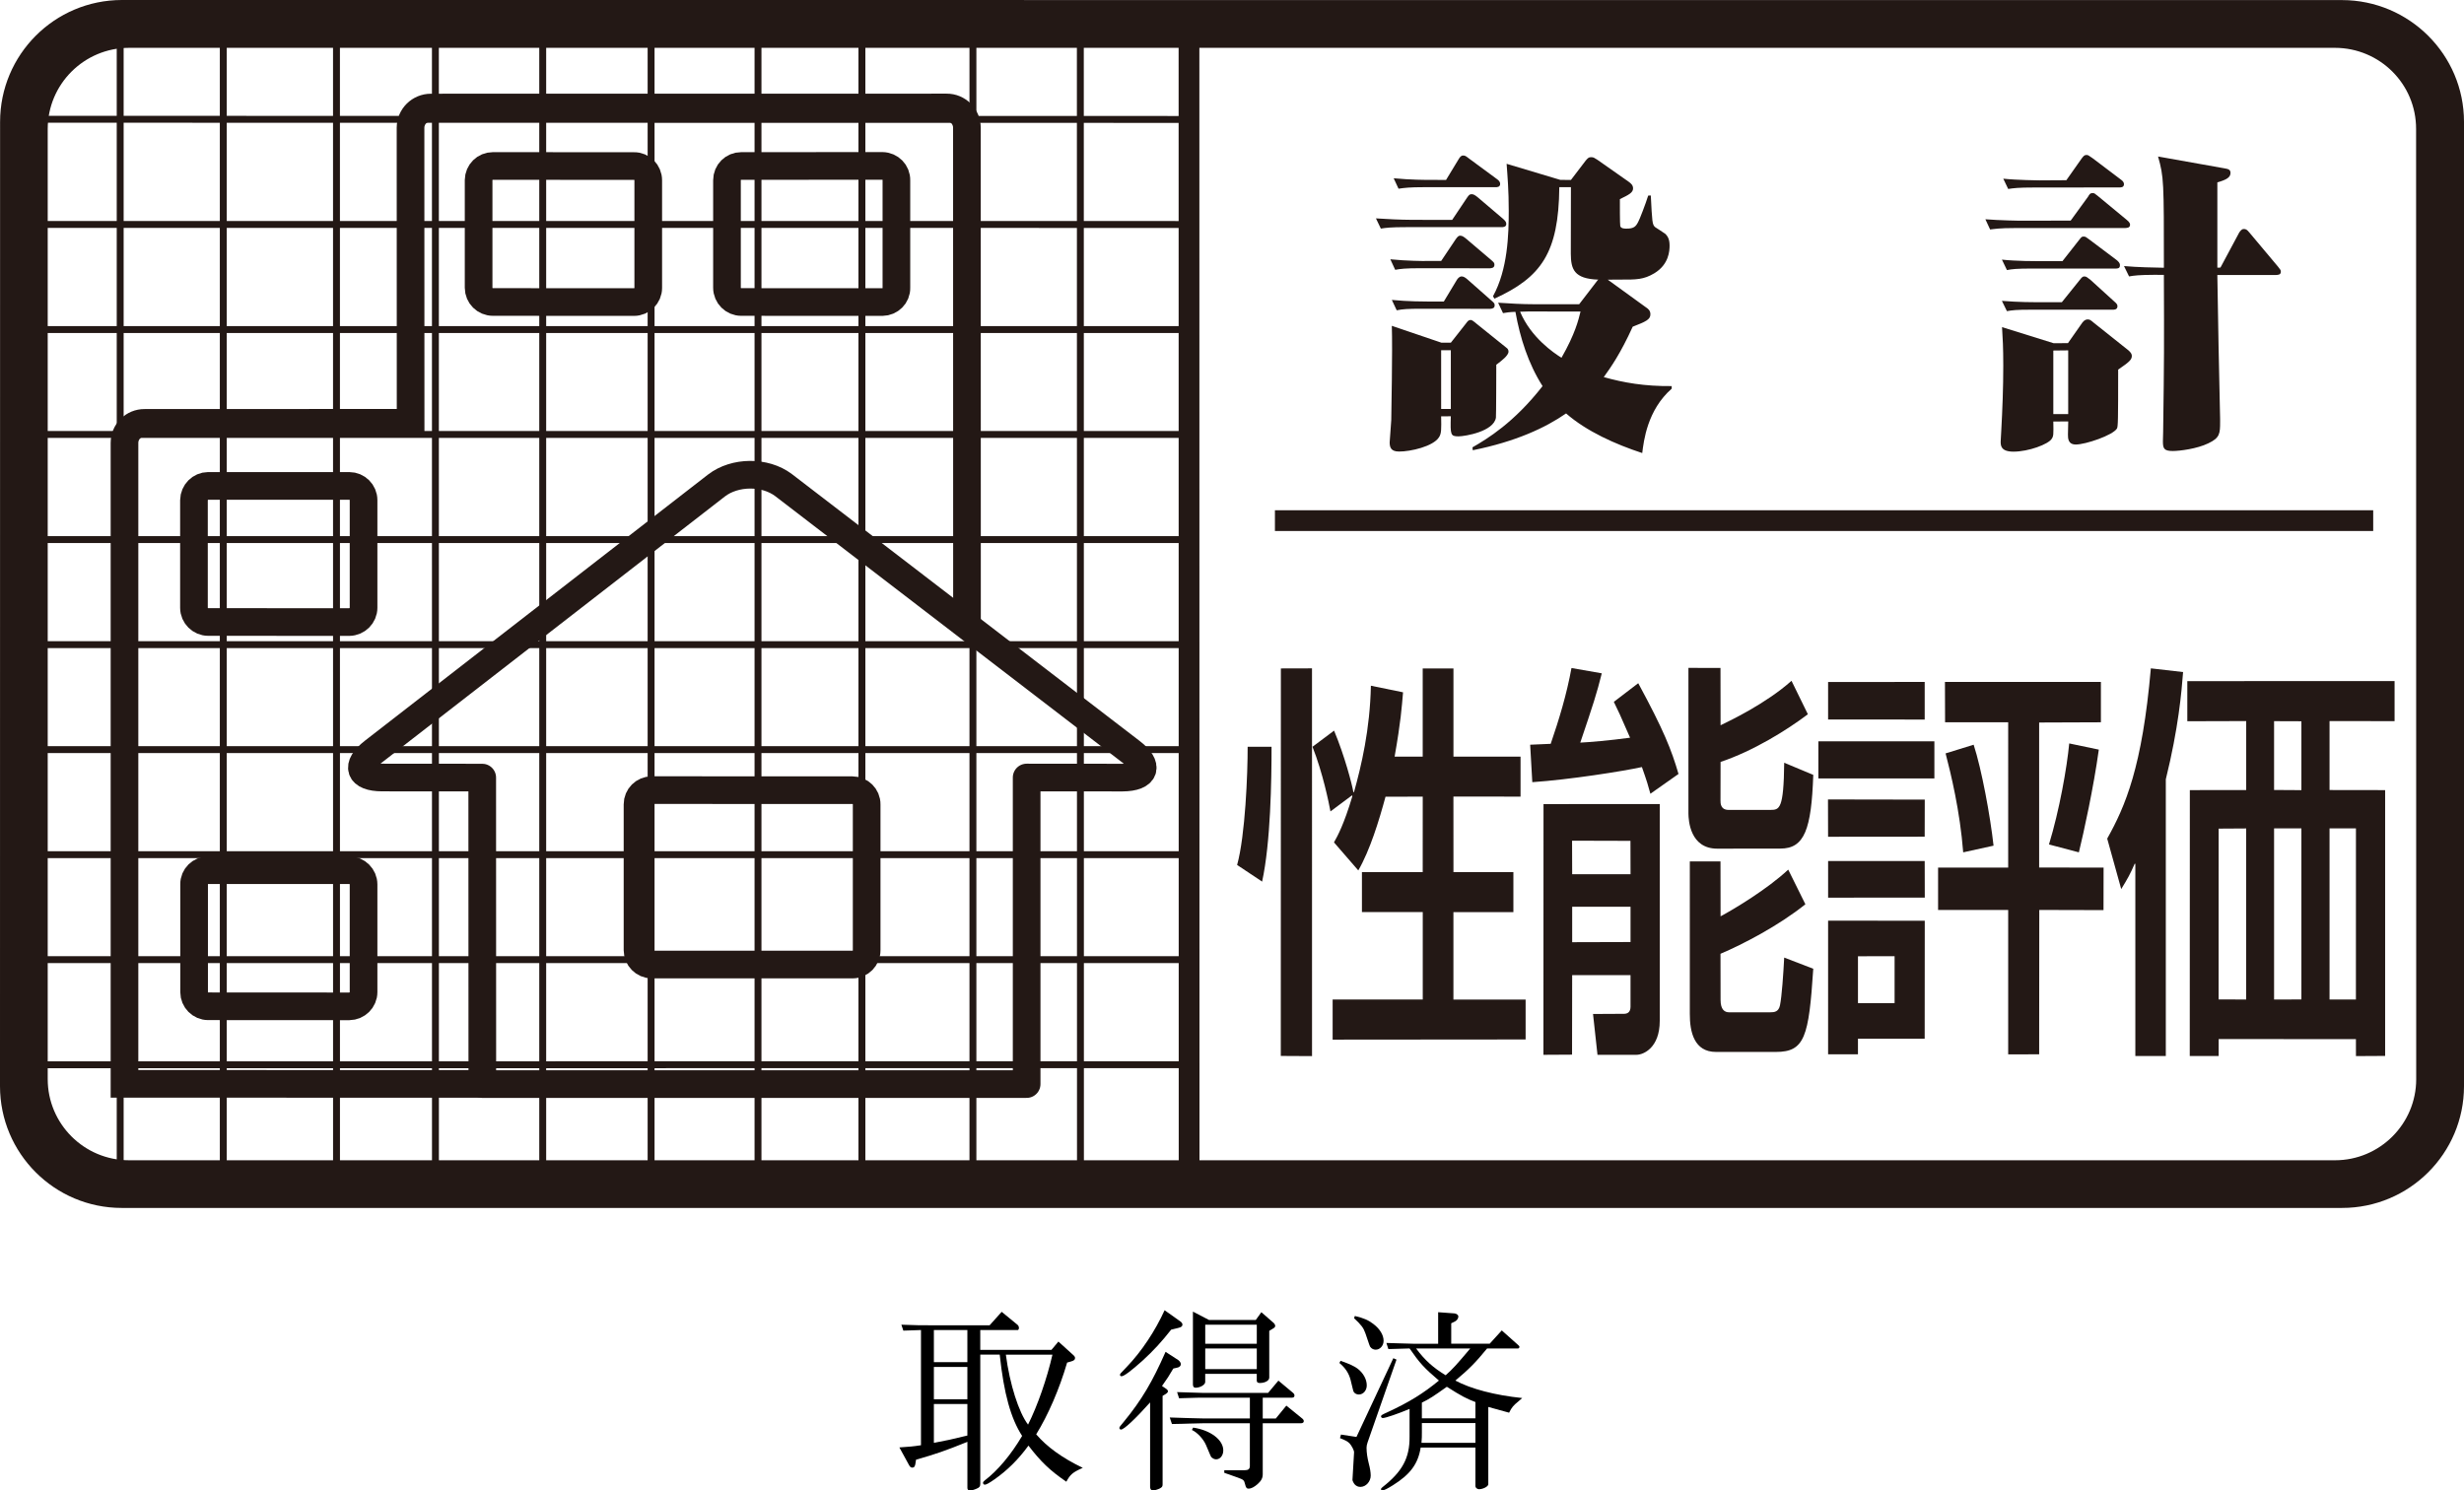 <?xml version="1.0" encoding="utf-8"?>
<!-- Generator: Adobe Illustrator 27.0.1, SVG Export Plug-In . SVG Version: 6.00 Build 0)  -->
<svg version="1.1" id="レイヤー_1" xmlns="http://www.w3.org/2000/svg" xmlns:xlink="http://www.w3.org/1999/xlink" x="0px"
	 y="0px" width="149.041px" height="90.167px" viewBox="0 0 149.041 90.167"
	 enable-background="new 0 0 149.041 90.167" xml:space="preserve">
<g>
	<g>
		<path fill="#231815" d="M141.669,0.005L7.372,0c-4.075,0.005-7.367,3.307-7.367,7.377
			L0,65.709c0,4.065,3.297,7.367,7.362,7.367H141.667
			c4.065,0,7.374-3.297,7.374-7.367V7.372
			C149.041,3.307,145.732,0.014,141.669,0.005z M146.15,65.286
			c0,2.704-2.2,4.906-4.911,4.906H7.805c-2.718,0-4.919-2.203-4.919-4.911V7.805
			c0-2.718,2.205-4.911,4.919-4.911h133.434c2.711,0.005,4.911,2.193,4.904,4.911
			L146.15,65.286z"/>
		<line fill="none" stroke="#231815" stroke-width="1.255" x1="77.117" y1="31.496" x2="143.549" y2="31.496"/>
		<path fill="#231815" d="M88.663,19.582c0.112-0.151,0.165-0.224,0.289-0.224
			c0.075,0,0.117,0.024,0.394,0.253l1.746,1.405
			c0.11,0.073,0.153,0.151,0.153,0.258c0,0.238-0.425,0.554-0.739,0.793
			c0,0.423-0.005,3.039-0.022,3.199c-0.126,0.832-1.843,1.128-2.266,1.133
			c-0.479-0.005-0.496-0.078-0.462-1.216l-0.586,0.005
			c0.015,0.783,0.019,1.04-0.129,1.264c-0.35,0.559-1.736,0.87-2.414,0.865
			c-0.515,0.005-0.566-0.282-0.571-0.549c0.005-0.063,0.083-1.162,0.097-1.352
			c0-0.365,0.085-4.216,0.034-5.704l3.003,1.021h0.567L88.663,19.582z
			 M87.757,21.187h-0.586v3.555h0.586V21.187z M90.618,18.313
			c0.717,0.049,1.437,0.092,2.169,0.092h2.733l1.121-1.459l0.039-0.029
			c-1.481-0.049-1.658-0.637-1.666-1.566l0.007-4.026h-0.703
			c-0.036,3.997-1.109,5.456-3.926,6.745l-0.083-0.151
			c0.892-1.624,0.951-3.725,0.951-5.174c0-1.235-0.075-2.086-0.129-2.835
			l3.248,0.972l0.642,0.005l0.902-1.182c0.131-0.146,0.18-0.204,0.331-0.194
			c0.129-0.01,0.207,0.058,0.369,0.156l1.892,1.328
			c0.131,0.097,0.265,0.204,0.265,0.404c0,0.258-0.265,0.389-0.797,0.647
			c-0.002,0.224-0.002,1.541,0.022,1.629c0.041,0.16,0.277,0.156,0.367,0.156
			c0.462,0.005,0.574-0.131,0.715-0.399c0.08-0.131,0.464-1.128,0.608-1.6
			l0.158-0.005c0.083,1.59,0.083,1.765,0.265,1.916
			c0.095,0.068,0.523,0.331,0.618,0.409c0.124,0.131,0.253,0.292,0.253,0.7
			c0,0.331-0.041,1.143-0.919,1.678c-0.652,0.389-1.087,0.389-2.086,0.384
			l-0.734,0.005l2.302,1.668c0.143,0.092,0.277,0.199,0.277,0.428
			c0,0.316-0.277,0.442-1.07,0.749c-0.737,1.619-1.308,2.436-1.751,3.049
			c1.213,0.34,2.456,0.559,4.109,0.544v0.156
			c-1.483,1.303-1.69,3.166-1.782,3.895c-1.629-0.535-3.358-1.308-4.607-2.397
			c-1.245,0.866-3.042,1.702-5.643,2.227l-0.019-0.175
			c0.892-0.515,2.512-1.488,4.24-3.705c-0.866-1.361-1.359-2.917-1.641-4.493
			c-0.382,0.014-0.518,0.039-0.751,0.078L90.618,18.313z M92.457,18.843
			l-0.511,0.015c0.664,1.571,2.042,2.495,2.504,2.786
			c0.831-1.454,1.026-2.285,1.152-2.796L92.457,18.843z M87.467,10.887l0.761-1.255
			c0.068-0.107,0.136-0.224,0.27-0.224s0.165,0.034,0.389,0.204l1.651,1.216
			c0.136,0.092,0.204,0.19,0.202,0.297c0.002,0.199-0.202,0.199-0.267,0.199
			h-4.335c-0.88,0-1.174,0.039-1.544,0.092l-0.294-0.632
			c0.99,0.097,2.006,0.102,2.176,0.097L87.467,10.887z M87.837,13.304l0.902-1.347
			c0.11-0.156,0.153-0.209,0.277-0.209c0.105,0,0.197,0.049,0.36,0.18
			l1.532,1.303c0.131,0.117,0.202,0.199,0.202,0.306
			c0.01,0.204-0.207,0.204-0.277,0.204h-5.76c-0.963,0-1.238,0.039-1.549,0.088
			l-0.297-0.618c0.722,0.049,1.454,0.083,2.171,0.088L87.837,13.304z M87.171,15.789
			l0.883-1.318c0.114-0.161,0.18-0.219,0.277-0.214
			c0.131,0,0.255,0.107,0.37,0.199l1.498,1.274
			c0.139,0.126,0.202,0.166,0.195,0.292c0,0.199-0.195,0.199-0.272,0.209
			l-4.184-0.005c-0.943,0-1.233,0.039-1.546,0.097l-0.294-0.637
			c0.994,0.102,2.011,0.107,2.166,0.102H87.171z M87.334,18.24l0.788-1.308
			c0.046-0.078,0.153-0.209,0.287-0.209c0.109,0,0.216,0.058,0.365,0.19
			l1.432,1.264c0.153,0.136,0.207,0.175,0.202,0.292
			c0.005,0.175-0.141,0.204-0.27,0.214l-4.104-0.005
			c-0.907,0-1.162,0.02-1.551,0.093l-0.294-0.627
			c0.953,0.097,2.028,0.097,2.174,0.097H87.334z"/>
		<path fill="#231815" d="M125.085,20.759l0.88-1.255c0.114-0.146,0.226-0.18,0.309-0.18
			c0.131,0.005,0.153,0.015,0.377,0.204l2.101,1.673
			c0.143,0.131,0.197,0.224,0.197,0.326c0,0.243-0.168,0.379-0.827,0.832
			c0,3.092-0.007,3.452-0.075,3.569c-0.258,0.408-1.892,0.963-2.485,0.963
			c-0.477,0-0.477-0.379-0.477-0.603c0-0.136,0.015-0.676,0.017-0.793
			l-0.902,0.005c0.014,0.783,0.014,0.88-0.097,1.045
			c-0.194,0.326-1.398,0.778-2.312,0.778c-0.776,0-0.776-0.379-0.776-0.613
			c0-0.088,0.027-0.52,0.034-0.613c0.073-1.323,0.124-2.65,0.124-3.978
			c0-1.104-0.034-1.673-0.075-2.329l3.117,0.972L125.085,20.759z M124.2,21.206
			v3.846h0.9v-3.856L124.2,21.206z M134.309,16.188l1.138-2.125
			c0.075-0.097,0.136-0.209,0.28-0.209c0.112,0,0.185,0.029,0.333,0.214
			l1.734,2.067c0.146,0.189,0.168,0.204,0.168,0.301
			c0,0.194-0.168,0.189-0.277,0.199h-3.564c0.071,4.031,0.071,4.493,0.168,8.714
			v0.165c0,0.715-0.014,0.973-0.71,1.303c-0.686,0.335-1.734,0.467-2.157,0.467
			c-0.535,0-0.593-0.161-0.593-0.589c0.005-0.097,0.017-0.481,0.014-0.559
			c0.061-4.566,0.061-5.062,0.044-9.506l-0.554-0.005
			c-0.956,0.005-1.255,0.044-1.551,0.097l-0.306-0.627
			c0.788,0.073,1.836,0.092,2.412,0.102c0-5.237,0-5.475-0.353-6.73l4.012,0.715
			c0.229,0.039,0.37,0.073,0.37,0.277c0,0.272-0.236,0.413-0.795,0.574v5.159
			L134.309,16.188z M124.988,10.902l0.936-1.328c0.117-0.146,0.156-0.199,0.289-0.199
			c0.087,0.005,0.117,0.019,0.36,0.194l1.712,1.294
			c0.097,0.068,0.185,0.151,0.19,0.277c-0.005,0.199-0.18,0.199-0.282,0.199
			l-5.169,0.005c-0.943,0-1.233,0.039-1.554,0.088l-0.297-0.622
			c0.868,0.092,2.117,0.097,2.178,0.102L124.988,10.902z M125.248,13.348
			l1.053-1.449c0.088-0.151,0.126-0.219,0.272-0.219
			c0.112-0.005,0.146,0.039,0.348,0.199l1.717,1.42
			c0.185,0.146,0.204,0.238,0.204,0.297c-0.002,0.199-0.204,0.19-0.297,0.199
			h-6.618c-1.026,0-1.289,0.058-1.549,0.088l-0.287-0.618
			c0.865,0.068,2.098,0.092,2.173,0.083H125.248z M124.752,15.799l1.009-1.284
			c0.148-0.19,0.163-0.204,0.28-0.204c0.11,0,0.151,0.039,0.365,0.199
			l1.641,1.235c0.08,0.073,0.19,0.165,0.182,0.302
			c0.007,0.199-0.16,0.204-0.27,0.199h-5.035c-0.958,0-1.225,0.034-1.529,0.092
			l-0.304-0.632c0.858,0.097,2.115,0.092,2.164,0.092H124.752z M124.715,18.284
			l1.075-1.337c0.131-0.165,0.18-0.224,0.29-0.224
			c0.124,0,0.194,0.078,0.369,0.209l1.439,1.308
			c0.143,0.126,0.192,0.18,0.192,0.287c0,0.209-0.204,0.209-0.265,0.209h-4.889
			c-0.961-0.005-1.23,0.034-1.532,0.087l-0.304-0.622
			c0.99,0.083,1.996,0.083,2.164,0.083H124.715z"/>
		<path fill="#231815" d="M83.806,48.199c-0.389,1.439-0.939,3.234-1.646,4.459
			l-1.471-1.697c0.214-0.379,0.596-1.065,1.114-2.796l-0.024-0.049l-1.303,0.972
			c-0.092-0.496-0.457-2.32-1.087-3.91l1.306-0.977
			c0.639,1.522,1.104,3.307,1.167,3.725l0.039-0.01
			c0.44-1.571,0.968-3.793,1.021-6.433l1.945,0.399
			c-0.08,0.924-0.131,1.746-0.51,3.89h1.699v-5.334h1.86v5.334h4.058v2.421
			l-4.06-0.005l0.002,4.571h3.625v2.422h-3.627v5.291h4.367v2.412l-11.673,0.01
			v-2.426h5.451v-5.291h-3.679v-2.417h3.676l0.002-4.566L83.806,48.199z
			 M77.477,40.438l1.882-0.005l0.002,23.458l-1.889-0.01L77.477,40.438z
			 M76.913,45.179c0,2.013-0.054,5.791-0.571,8.155l-1.512-1.007
			c0.493-1.77,0.642-5.553,0.637-7.148H76.913z"/>
		<path fill="#231815" d="M93.363,48.646l7.031-0.005v13.119c0,1.629-0.985,2.052-1.408,2.052
			h-2.358l-0.27-2.47l1.872-0.01c0.207,0,0.391-0.093,0.396-0.418V58.994h-3.53
			l-0.007,4.809l-1.731,0.01L93.363,48.646z M95.09,50.859l0.007,2.028h3.53
			l-0.005-2.018L95.09,50.859z M95.097,54.856v2.144l3.53-0.01v-2.135H95.097z
			 M104.068,40.409l0.005,3.467c0.564-0.272,2.757-1.318,4.291-2.689l0.99,2.023
			c-1.284,0.967-3.292,2.217-5.281,2.884l-0.005,2.319
			c-0.002,0.18,0,0.584,0.496,0.584h2.524c0.545-0.005,0.805-0.029,0.834-2.854
			l1.758,0.734c-0.112,3.287-0.528,4.464-1.993,4.459l-3.815,0.005
			c-1.646,0-1.738-1.707-1.743-2.12v-8.816L104.068,40.409z M102.213,52.113h1.855
			l0.005,3.321c0.797-0.423,2.842-1.653,4.092-2.825l1.038,2.096
			c-1.619,1.298-3.778,2.422-5.135,2.996l0.005,2.791
			c0,0.598,0.255,0.749,0.511,0.749h2.504c0.234,0,0.496-0.024,0.579-0.423
			c0.112-0.544,0.204-1.896,0.255-2.888l1.758,0.676
			c-0.27,4.133-0.515,5.033-2.266,5.033h-3.618c-1.316,0-1.588-1.201-1.583-2.305
			V52.113z M99.828,48.019c-0.129-0.477-0.204-0.744-0.513-1.614
			c-1.131,0.248-4.381,0.763-6.63,0.914l-0.129-2.266l1.242-0.054
			c0.506-1.473,0.968-2.995,1.257-4.586l1.833,0.321
			c-0.313,1.25-0.515,1.867-1.301,4.192c0.513-0.024,1.753-0.126,3.012-0.297
			c-0.596-1.376-0.727-1.653-0.982-2.169l1.476-1.128
			c1.541,2.844,2.008,4.021,2.436,5.49L99.828,48.019z"/>
		<path fill="#231815" d="M117.645,41.255h9.433v2.441l-3.735,0.014v8.772l3.898,0.005
			l-0.005,2.572l-3.885-0.01l-0.007,8.733l-1.874,0.005v-8.738h-4.24v-2.563
			h4.24V43.696h-3.817L117.645,41.255z M110.577,41.26l5.843-0.005v2.276
			l-5.843-0.005V41.26z M126.952,45.349c-0.313,2.276-0.912,5.013-1.206,6.215
			l-1.809-0.477c0.632-2.067,1.089-4.663,1.225-6.112L126.952,45.349z
			 M110.577,55.697l5.847,0.005l-0.005,7.138h-4.036v0.943h-1.806V55.697z
			 M112.384,57.851v2.835h2.215V57.846L112.384,57.851z M109.989,44.848h7.017v2.246
			h-7.017V44.848z M119.381,45.053c0.482,1.473,1.009,4.333,1.204,6.107
			l-1.836,0.404c-0.194-2.514-0.754-4.79-1.065-5.986L119.381,45.053z
			 M110.57,48.364l5.854,0.01l-0.005,2.242l-5.843,0.005L110.57,48.364z
			 M110.577,52.089h5.843l0.005,2.212l-5.847,0.005V52.089z"/>
		<path fill="#231815" d="M144.842,41.201v2.426l-3.934-0.005v4.172l3.363,0.005v16.081
			l-1.765,0.01l-0.002-1.026l-8.303-0.005v1.026h-1.748l0.005-16.086l3.409-0.005
			v-4.172l-3.562,0.01v-2.426L144.842,41.201z M137.553,50.115v10.353l1.653-0.005
			V50.115H137.553z M137.553,43.628v4.163l1.653,0.01v-4.167L137.553,43.628z
			 M134.2,50.129l-0.003,10.333l1.668,0.005V50.119L134.2,50.129z M140.908,50.115
			v10.353h1.595l0.002-10.353H140.908z M129.16,52.254h-0.039
			c-0.272,0.632-0.44,0.924-0.814,1.532l-0.848-3.054
			c1.099-1.964,2.12-4.328,2.64-10.299l1.95,0.224
			c-0.095,1.225-0.275,3.365-1.045,6.487v16.742h-1.843V52.254z"/>
		<line fill="none" stroke="#231815" stroke-width="1.255" x1="71.919" y1="1.741" x2="71.926" y2="71.34"/>
		<path fill="none" stroke="#231815" stroke-width="1.673" d="M58.491,37.846l-0.005-30.119
			c0-0.676-0.549-1.23-1.225-1.225L26.069,6.506
			c-0.683,0-1.237,0.544-1.237,1.225l0.005,17.846L8.748,25.583
			C8.07,25.578,7.53,26.117,7.53,26.798v38.77l21.644,0.005"/>
		<path fill="none" stroke="#231815" stroke-width="1.673" stroke-linecap="round" stroke-linejoin="round" d="
			M68.415,45.481L47.394,29.346c-1.121-0.846-2.942-0.832-4.055,0.024
			L22.585,45.471c-1.111,0.861-0.863,1.566,0.535,1.566l6.049,0.005L29.174,65.583
			H62.099V47.037l5.796,0.005C69.298,47.032,69.534,46.332,68.415,45.481z"/>
		<path fill="none" stroke="#231815" stroke-width="1.673" d="M21.126,37.632
			c0.477-0.005,0.865-0.394,0.865-0.865v-6.511c0-0.477-0.389-0.861-0.865-0.861
			h-8.536c-0.472,0.005-0.848,0.384-0.858,0.866v6.511
			c0,0.472,0.394,0.856,0.858,0.856L21.126,37.632z"/>
		<path fill="none" stroke="#231815" stroke-width="1.673" d="M21.126,60.881
			c0.477-0.005,0.865-0.389,0.865-0.861v-6.516c0-0.477-0.391-0.856-0.861-0.861
			h-8.541c-0.465,0-0.858,0.384-0.848,0.851v6.526c0,0.472,0.382,0.856,0.848,0.856
			L21.126,60.881z"/>
		<path fill="none" stroke="#231815" stroke-width="1.673" d="M38.35,18.274
			c0.472,0,0.863-0.389,0.861-0.856v-6.511c0-0.481-0.389-0.87-0.861-0.861
			l-8.537-0.005c-0.477,0-0.858,0.379-0.863,0.856V17.408
			c0,0.477,0.386,0.861,0.863,0.861L38.35,18.274z"/>
		<path fill="none" stroke="#231815" stroke-width="1.673" d="M53.37,18.274
			c0.477-0.005,0.863-0.389,0.851-0.856v-6.511
			c0.012-0.481-0.372-0.865-0.851-0.87l-8.539,0.005
			c-0.477,0-0.858,0.379-0.858,0.861v6.506c0,0.477,0.392,0.861,0.861,0.861
			L53.37,18.274z"/>
		<path fill="none" stroke="#231815" stroke-width="1.673" d="M51.569,58.352
			c0.469,0,0.858-0.394,0.853-0.866v-8.826c0.005-0.472-0.387-0.856-0.853-0.856
			l-12.144-0.005c-0.482,0.005-0.863,0.384-0.863,0.861v8.826
			c0.002,0.472,0.379,0.861,0.853,0.866H51.569z"/>
		<line fill="none" stroke="#231815" stroke-width="0.418" x1="1.734" y1="7.216" x2="71.919" y2="7.226"/>
		<line fill="none" stroke="#231815" stroke-width="0.418" x1="1.739" y1="13.577" x2="71.919" y2="13.581"/>
		<line fill="none" stroke="#231815" stroke-width="0.418" x1="1.739" y1="19.937" x2="71.926" y2="19.937"/>
		<line fill="none" stroke="#231815" stroke-width="0.418" x1="1.739" y1="26.283" x2="71.919" y2="26.283"/>
		<line fill="none" stroke="#231815" stroke-width="0.418" x1="1.739" y1="32.643" x2="71.919" y2="32.643"/>
		<line fill="none" stroke="#231815" stroke-width="0.418" x1="1.739" y1="38.999" x2="71.926" y2="38.999"/>
		<line fill="none" stroke="#231815" stroke-width="0.418" x1="1.739" y1="45.349" x2="71.926" y2="45.349"/>
		<line fill="none" stroke="#231815" stroke-width="0.418" x1="1.734" y1="51.705" x2="71.926" y2="51.705"/>
		<line fill="none" stroke="#231815" stroke-width="0.418" x1="1.739" y1="58.055" x2="71.926" y2="58.055"/>
		<line fill="none" stroke="#231815" stroke-width="0.418" x1="1.734" y1="64.416" x2="71.919" y2="64.411"/>
		<line fill="none" stroke="#231815" stroke-width="0.418" x1="7.27" y1="70.893" x2="7.27" y2="2.023"/>
		<line fill="none" stroke="#231815" stroke-width="0.418" x1="13.506" y1="71.632" x2="13.506" y2="2.023"/>
		<line fill="none" stroke="#231815" stroke-width="0.418" x1="20.355" y1="71.632" x2="20.353" y2="2.028"/>
		<line fill="none" stroke="#231815" stroke-width="0.418" x1="26.339" y1="71.632" x2="26.336" y2="2.028"/>
		<line fill="none" stroke="#231815" stroke-width="0.418" x1="39.383" y1="71.632" x2="39.383" y2="2.023"/>
		<line fill="none" stroke="#231815" stroke-width="0.418" x1="32.828" y1="71.627" x2="32.828" y2="2.028"/>
		<line fill="none" stroke="#231815" stroke-width="0.418" x1="45.85" y1="71.632" x2="45.85" y2="2.023"/>
		<line fill="none" stroke="#231815" stroke-width="0.418" x1="52.135" y1="71.637" x2="52.135" y2="2.023"/>
		<line fill="none" stroke="#231815" stroke-width="0.418" x1="58.85" y1="71.637" x2="58.85" y2="2.023"/>
		<line fill="none" stroke="#231815" stroke-width="0.418" x1="65.354" y1="71.642" x2="65.347" y2="2.028"/>
	</g>
	<g>
		<g>
			<path d="M54.401,87.564c0.659-0.048,0.755-0.048,1.307-0.132v-6.969
				c-0.348,0.013-0.468,0.013-1.067,0.036l-0.119-0.359
				c0.923,0.036,1.127,0.036,1.979,0.036h3.358l0.731-0.815l0.936,0.768
				c0.071,0.048,0.107,0.132,0.107,0.203c0,0.072-0.036,0.132-0.071,0.132h-2.268
				v1.2h4.306l0.42-0.504l0.888,0.804c0.084,0.071,0.12,0.132,0.12,0.191
				c0,0.108-0.072,0.156-0.228,0.204l-0.252,0.072
				c-0.468,1.606-1.151,3.178-1.871,4.341c0.647,0.756,1.571,1.428,2.818,2.027
				c-0.612,0.275-0.756,0.396-0.995,0.84c-0.996-0.684-1.535-1.2-2.291-2.184
				c-0.612,0.84-1.283,1.5-2.051,2.039c-0.324,0.229-0.504,0.324-0.588,0.324
				c-0.061,0-0.108-0.048-0.108-0.108c0-0.048,0.024-0.084,0.097-0.144
				c0.791-0.6,1.595-1.56,2.267-2.698c-0.684-1.056-1.104-2.555-1.355-4.918
				h-1.176v7.82c0,0.155-0.048,0.216-0.216,0.287
				c-0.155,0.072-0.3,0.108-0.407,0.108c-0.108,0-0.156-0.048-0.156-0.156v-2.782
				c-1.367,0.552-1.931,0.743-3.106,1.079l-0.036,0.229
				c-0.023,0.18-0.083,0.252-0.191,0.252c-0.072,0-0.144-0.049-0.192-0.145
				L54.401,87.564z M58.514,82.407v-1.943h-2.026v1.943H58.514z M58.514,84.65v-1.955
				h-2.026v1.955H58.514z M56.488,87.288c0.815-0.155,0.995-0.191,2.026-0.443
				v-1.907h-2.026V87.288z M60.841,81.951c0.239,1.8,0.779,3.49,1.343,4.234
				c0.576-1.151,1.14-2.771,1.476-4.234H60.841z"/>
			<path d="M71.282,82.287c0.084,0.072,0.144,0.156,0.144,0.24
				c0,0.107-0.084,0.191-0.239,0.216l-0.216,0.048
				c-0.288,0.492-0.336,0.563-0.684,1.056l0.228,0.155
				c0.096,0.061,0.132,0.12,0.132,0.168s-0.048,0.108-0.144,0.168l-0.18,0.108
				v5.361c0,0.119-0.036,0.167-0.168,0.239c-0.12,0.061-0.324,0.12-0.42,0.12
				c-0.108,0-0.168-0.084-0.168-0.216v-5.109c-0.912,1.02-1.583,1.644-1.764,1.644
				c-0.048,0-0.096-0.049-0.096-0.097s0.036-0.107,0.276-0.384
				c1.079-1.319,1.715-2.398,2.519-4.222L71.282,82.287z M71.391,79.937
				c0.084,0.06,0.132,0.132,0.132,0.192c0,0.107-0.061,0.155-0.24,0.203
				l-0.443,0.108c-0.576,0.731-1.056,1.259-1.739,1.883
				c-0.684,0.611-1.115,0.936-1.26,0.936c-0.06,0-0.096-0.036-0.096-0.084
				c0-0.06,0-0.06,0.396-0.468c0.924-0.959,1.739-2.207,2.303-3.442
				L71.391,79.937z M75.6,84.554h-2.794c-0.264,0-0.324,0-1.487,0.036l-0.12-0.372
				c0.624,0.013,0.72,0.024,1.607,0.049h3.897l0.624-0.744l0.875,0.731
				c0.061,0.048,0.097,0.108,0.097,0.168c0,0.084-0.049,0.132-0.145,0.132H76.38
				v1.26h0.791l0.636-0.779l0.96,0.779c0.06,0.048,0.096,0.107,0.096,0.156
				c0,0.084-0.061,0.132-0.168,0.132H76.38v3.082c0,0.228-0.084,0.396-0.312,0.6
				c-0.204,0.18-0.396,0.275-0.539,0.275c-0.12,0-0.168-0.06-0.216-0.264
				c-0.061-0.252-0.084-0.275-0.444-0.407l-0.815-0.288v-0.156h1.235
				c0.216,0,0.312-0.071,0.312-0.264v-2.578h-2.771
				c-0.096,0-0.443,0.012-0.959,0.023c-0.145,0.012-0.54,0.012-0.983,0.024
				l-0.132-0.396l1.104,0.036c0.407,0.013,0.743,0.024,0.971,0.024h2.771V84.554z
				 M72.17,86.365c1.056,0.155,1.823,0.743,1.823,1.379
				c0,0.312-0.192,0.54-0.433,0.54c-0.107,0-0.203-0.048-0.3-0.145
				c-0.023-0.035-0.023-0.035-0.312-0.719c-0.156-0.36-0.516-0.756-0.852-0.912
				L72.17,86.365z M73.129,79.853h2.831l0.336-0.468l0.731,0.636
				c0.06,0.048,0.107,0.132,0.107,0.192c0,0.06-0.048,0.119-0.144,0.167
				l-0.216,0.133v2.83c0,0.18-0.252,0.324-0.576,0.324
				c-0.119,0-0.18-0.049-0.18-0.145v-0.407h-3.118v0.491
				c0,0.168-0.3,0.348-0.588,0.348c-0.096,0-0.155-0.071-0.155-0.191v-4.414
				L73.129,79.853z M76.02,81.292v-1.151h-3.118v1.151H76.02z M76.02,82.827V81.58
				h-3.118v1.247H76.02z"/>
			<path d="M81.088,82.323c0.576,0.204,0.816,0.324,1.02,0.468
				c0.349,0.264,0.564,0.647,0.564,1.02c0,0.312-0.216,0.552-0.48,0.552
				c-0.132,0-0.239-0.061-0.3-0.145c-0.036-0.06-0.036-0.06-0.203-0.755
				c-0.108-0.396-0.312-0.708-0.672-1.008L81.088,82.323z M84.279,82.167l0.192,0.084
				l-1.751,5.014c-0.036,0.107-0.061,0.216-0.061,0.312
				c0,0.3,0.048,0.612,0.132,0.947c0.084,0.312,0.12,0.564,0.12,0.744
				c0,0.359-0.288,0.684-0.623,0.684c-0.133,0-0.252-0.048-0.349-0.156
				c-0.06-0.071-0.132-0.216-0.132-0.264l0.097-1.667
				c0.012-0.12-0.168-0.443-0.288-0.563c-0.12-0.108-0.252-0.18-0.563-0.3
				l0.06-0.216l0.936,0.144L84.279,82.167z M81.952,79.612
				c0.552,0.133,0.815,0.252,1.115,0.48c0.396,0.3,0.623,0.671,0.623,1.02
				c0,0.3-0.216,0.539-0.479,0.539c-0.132,0-0.252-0.06-0.336-0.18
				c-0.023-0.036-0.023-0.036-0.287-0.815c-0.12-0.336-0.24-0.492-0.684-0.911
				L81.952,79.612z M83.979,81.615l-0.12-0.371c0.312,0.012,0.66,0.023,0.756,0.023
				c0.408,0.013,0.84,0.024,0.852,0.024h1.523v-1.907l0.983,0.072
				c0.132,0.012,0.239,0.096,0.239,0.191c0,0.108-0.083,0.229-0.191,0.288
				l-0.24,0.12v1.235h2.327l0.731-0.804l0.983,0.876
				c0.061,0.048,0.084,0.084,0.084,0.119c0,0.048-0.036,0.097-0.084,0.097H89.951
				c-0.707,0.863-1.091,1.247-1.919,1.942c0.936,0.504,2.399,0.888,4.042,1.056
				c-0.072,0.06-0.144,0.12-0.216,0.191c-0.324,0.265-0.408,0.36-0.576,0.696
				l-1.259-0.348v4.677c0,0.132-0.312,0.3-0.563,0.3
				c-0.108,0-0.216-0.096-0.216-0.18v-2.339h-3.311
				c-0.156,0.983-0.624,1.619-1.679,2.279c-0.348,0.216-0.54,0.312-0.636,0.312
				c-0.048,0-0.084-0.024-0.084-0.072c0-0.036,0.023-0.071,0.084-0.12
				c1.211-0.947,1.655-1.774,1.643-3.058v-1.68
				c-0.684,0.288-1.451,0.552-1.619,0.552c-0.06,0-0.107-0.048-0.107-0.096
				c0-0.072,0.036-0.096,0.407-0.264c1.296-0.6,2.147-1.128,3.095-1.907
				c-0.899-0.768-1.163-1.056-1.775-1.942L83.979,81.615z M85.658,81.58
				c0.527,0.707,1.019,1.151,1.786,1.619c0.42-0.372,0.66-0.636,1.487-1.619
				H85.658z M89.244,87.288v-1.199h-3.238v0.564c0,0.216,0,0.348-0.024,0.635H89.244z
				 M89.244,85.802v-0.983c-0.54-0.204-0.84-0.36-1.728-0.924
				c-0.827,0.588-1.043,0.731-1.511,0.959v0.948H89.244z"/>
		</g>
	</g>
</g>
<g>
</g>
<g>
</g>
<g>
</g>
<g>
</g>
<g>
</g>
<g>
</g>
<g>
</g>
<g>
</g>
<g>
</g>
<g>
</g>
<g>
</g>
<g>
</g>
<g>
</g>
<g>
</g>
<g>
</g>
</svg>
